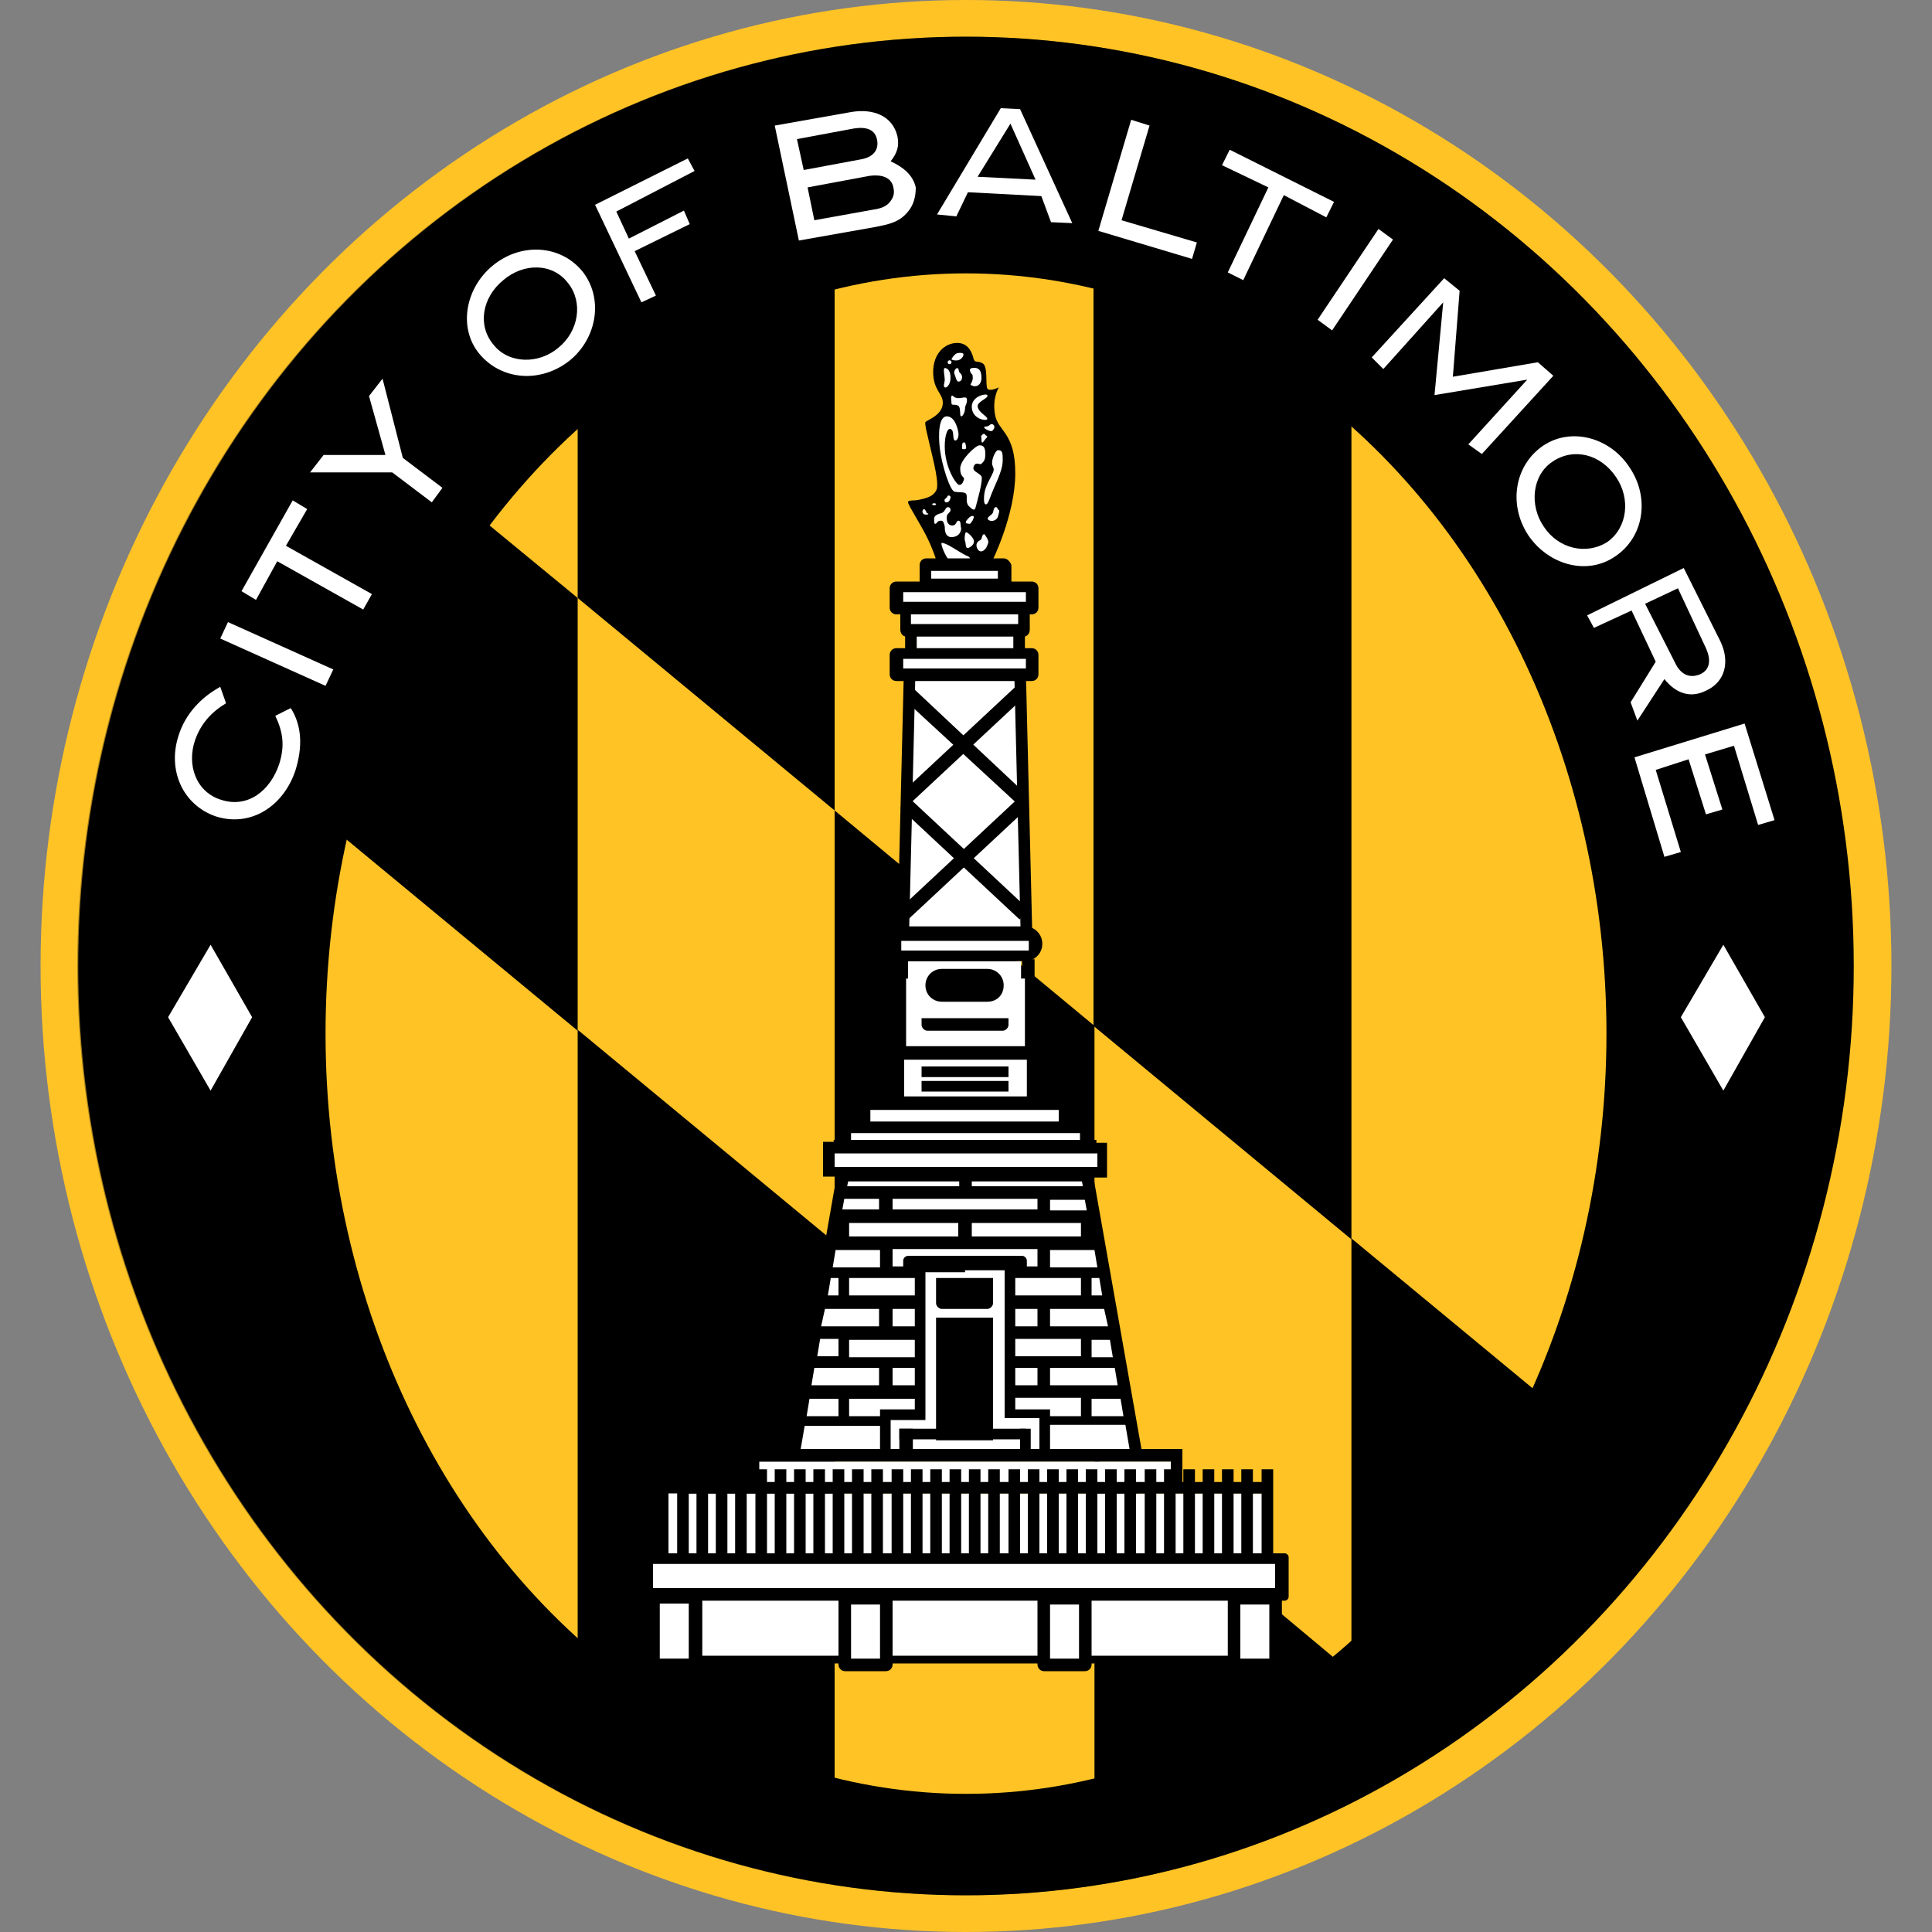 <?xml version="1.0" encoding="utf-8"?>
<!-- Generator: Adobe Illustrator 24.3.0, SVG Export Plug-In . SVG Version: 6.00 Build 0)  -->
<svg version="1.1" id="Layer_1" xmlns="http://www.w3.org/2000/svg" xmlns:xlink="http://www.w3.org/1999/xlink" x="0px" y="0px"
	 width="200px" height="200px" viewBox="0 0 200 200" style="enable-background:new 0 0 200 200;" xml:space="preserve">
<rect x="0" y="0" width="200" height="200" fill="#808080" stroke="none"/>
<style type="text/css">
	.st0{fill:#FFC326;}
	.st1{opacity:0.38;}
	.st2{fill:#FFFFFF;}
</style>
<g>
	<ellipse class="st0" cx="100" cy="100" rx="95.8" ry="100"/>
	<ellipse class="st1" cx="99.9" cy="100" rx="91.9" ry="96.2"/>
	<ellipse cx="100" cy="100" rx="91.9" ry="96.2"/>
	<ellipse class="st0" cx="100" cy="107" rx="66.3" ry="78.7"/>
	<g>
		<path d="M86.4,29.2c-9.8,2.4-18.9,7.3-26.6,14.3v18.4l26.6,22V29.2z"/>
		<path d="M59.8,170.9c7.7,7,16.8,11.5,26.6,13.9v-56.2l-26.6-22V170.9z"/>
		<path d="M50.2,54c-6.9,9.1-11.9,20.3-14.7,32.6l24.3,20.1V61.9L50.2,54z"/>
		<path d="M138.2,171.7l-24.9-20.8v33.4C122.3,182.2,130.9,177.8,138.2,171.7z"/>
		<path d="M159,144l-19.1-15.8v42.5C147.7,163.8,154.4,154.3,159,144z"/>
		<polygon points="86.4,83.9 86.4,128.7 113.3,150.9 113.3,106.2 		"/>
		<path d="M139.9,43.2c-7.7-6.9-16.8-11.6-26.7-13.9v76.9l26.7,22.1V43.2z"/>
	</g>
	<rect x="95.9" y="58.6" class="st2" width="8.1" height="1.7"/>
	<rect x="93.3" y="61" class="st2" width="13.8" height="1.7"/>
	<rect x="94.2" y="63.2" class="st2" width="11.3" height="1.7"/>
	<rect x="93" y="67.7" class="st2" width="14" height="1.7"/>
	<rect x="94.3" y="65.6" class="st2" width="11.3" height="1.7"/>
	<polygon class="st2" points="94.2,70.1 93.7,96.5 106.4,96.5 105.8,69.7 	"/>
	<rect x="88.1" y="117.3" class="st2" width="23.7" height="0.9"/>
	<rect x="90.1" y="114.9" class="st2" width="19.5" height="1.2"/>
	<rect x="93.6" y="109.7" class="st2" width="12.7" height="3.8"/>
	<polygon class="st2" points="105.7,101.3 105.7,99.5 94,99.5 94,101.3 93.8,101.3 93.8,108.3 106.1,108.3 106.1,101.3 	"/>
	<polygon class="st2" points="117.6,150.5 82.2,150.5 87.4,121.4 112.5,121.6 	"/>
	<rect x="85.7" y="118.9" class="st2" width="28.4" height="2.5"/>
	<rect x="69.2" y="154.6" class="st2" width="61.6" height="6.4"/>
	<rect x="78.6" y="151.3" class="st2" width="42.6" height="2.6"/>
	<rect x="67.6" y="165.6" class="st2" width="64.6" height="6.5"/>
	<rect x="67.6" y="161.7" class="st2" width="64.6" height="3.1"/>
	<path d="M131.8,160.9h-1.2v-8.8h1.2V160.9z M129.7,152.1h-1.2v8.8h1.2V152.1z M127.7,152.1h-1.2v8.8h1.2V152.1z M125.7,152.1h-1.2
		v8.8h1.2V152.1z M123.7,152.1h-1.2v8.8h1.2V152.1z M121.7,152.1h-1.2v8.8h1.2V152.1z M119.7,152.1h-1.2v8.8h1.2V152.1z
		 M117.6,152.1h-1.2v8.8h1.2V152.1z M115.6,152.1h-1.2v8.8h1.2V152.1z M113.6,152.1h-1.2v8.8h1.2V152.1z M111.6,152.1h-1.2v8.8h1.2
		V152.1z M109.6,152.1h-1.2v8.8h1.2V152.1z M107.6,152.1h-1.2v8.8h1.2V152.1z M105.6,152.1h-1.2v8.8h1.2V152.1z M103.5,152.1h-1.2
		v8.8h1.2V152.1z M101.5,152.1h-1.2v8.8h1.2V152.1z M99.5,152.1h-1.2v8.8h1.2V152.1z M97.5,152.1h-1.2v8.8h1.2V152.1z M95.5,152.1
		h-1.2v8.8h1.2V152.1z M93.5,152.1h-1.2v8.8h1.2V152.1z M91.4,152.1h-1.2v8.8h1.2V152.1z M89.4,152.1h-1.2v8.8h1.2V152.1z
		 M87.4,152.1h-1.2v8.8h1.2V152.1z M85.4,152.1h-1.2v8.8h1.2V152.1z M83.4,152.1h-1.2v8.8h1.2V152.1z M81.4,152.1h-1.2v8.8h1.2
		V152.1z M79.4,152.1h-1.2v8.8h1.2V152.1z M77.3,152.1h-1.2v8.8h1.2V152.1z M75.3,152.1h-1.2v8.8h1.2V152.1z M73.3,152.1h-1.2v8.8
		h1.2V152.1z M71.3,152.1h-1.2v8.8h1.2V152.1z"/>
	<rect x="100.4" y="123.5" transform="matrix(3.105090e-10 -1 1 3.105090e-10 -53.045 255.016)" width="1.2" height="61.1"/>
	<path d="M133,160.8L133,160.8h-0.6H67.5c-0.2,0-0.4,0.2-0.4,0.4v0.3c0,0.2,0.2,0.4,0.4,0.4h64.5v2.5H67.5c-0.2,0-0.4,0.2-0.4,0.4
		v0.5c0,0.2,0.2,0.4,0.4,0.4H133c0.2,0,0.4-0.2,0.4-0.4v-0.5c0,0,0-0.1,0-0.1c0,0,0-0.1,0-0.1v-3.1v-0.3v0
		C133.4,161,133.2,160.8,133,160.8z"/>
	<path d="M71.3,165.4h-3h-1.3h0v7.5h0h1.3h3h1.4v-1.2V166v-0.6H71.3z M71.3,171.7h-3V166h3V171.7z"/>
	<path d="M91.7,164.7h-4.2c-0.4,0-0.7,0.3-0.7,0.7v6.9c0,0.4,0.3,0.7,0.7,0.7h4.2c0.4,0,0.7-0.3,0.7-0.7v-6.9
		C92.4,165,92.1,164.7,91.7,164.7z M91.1,171.7h-3v-5.6h3V171.7z"/>
	<path d="M112.3,164.7h-4.2c-0.4,0-0.7,0.3-0.7,0.7v6.9c0,0.4,0.3,0.7,0.7,0.7h4.2c0.4,0,0.7-0.3,0.7-0.7v-6.9
		C113,165,112.7,164.7,112.3,164.7z M111.7,171.7h-3v-5.6h3V171.7z"/>
	<path d="M132,164.7h-4.2c-0.4,0-0.7,0.3-0.7,0.7v6.9c0,0.4,0.3,0.7,0.7,0.7h4.2c0.4,0,0.7-0.3,0.7-0.7v-6.9
		C132.7,165,132.4,164.7,132,164.7z M131.4,171.7h-3v-5.6h3V171.7z"/>
	<rect x="72.2" y="171.4" width="14.9" height="0.8"/>
	<rect x="92.4" y="171.4" width="15.4" height="0.8"/>
	<rect x="112.8" y="171.4" width="15.4" height="0.8"/>
	<rect x="78.1" y="150" width="44.3" height="1.3"/>
	<rect x="121.2" y="150" width="1.2" height="3.9"/>
	<rect x="93.1" y="147.9" width="1.4" height="2.6"/>
	<rect x="93.1" y="147.9" width="13.1" height="1.1"/>
	<rect x="96.9" y="136.4" width="5.9" height="12.7"/>
	<rect x="105.6" y="147.9" width="1.1" height="2.6"/>
	<path d="M113.2,121.9h0.3h1.1v-1.1v-2.5h-1.1V118H99.9h0H86.3v0.2h-1.1v2.5v1.1h1.1h0.3l-5,28.5l1.2,0.2l0.5-2.9h3.5h1.1h3.2v2.8
		h1.1v-2.8V147h2.5h1.1v-1.1v-1.2v-1.4v-1.8v-1.1v-1.8v-1.3v-1.8v-1.3v-1.8v-0.7h4.1V130H94c-0.2,0-0.5,0.2-0.5,0.5v0.6c0,0,0,0,0,0
		h-1.1v-1.8h7.5v-0.7V128v-1.4v-1.4h-0.7h-6.8v-1.1h7.5v0v-1.3v-0.5v-1.5v0H88.6h-1.6h-0.6v-1.4h13.6h0h13.6v1.4h-0.6h-1.6H99.9v0
		v1.5v0.5v1.3v0h7.5v1.1h-6.8h-0.7v1.4v1.4v0.6v0.7h7.5v1.8h-1.1c0,0,0,0,0,0v-0.6c0-0.2-0.2-0.5-0.5-0.5h-5.9v1.5h4.1v0.7v1.8v1.3
		v1.8v1.3v1.8v1.1v1.8v1.4v1.2v1.1h1.1h2.5v0.7v2.8h1.1v-2.8h3.2h1.1h3.5l0.5,2.9l1.2-0.2L113.2,121.9z M86,132.3h0.8v1.8h-1.1
		L86,132.3z M85.4,135.5h5.6v1.8h-6L85.4,135.5z M84.9,138.6h1.9v1.8h-2.2L84.9,138.6z M86.8,146.6h-3.3l0.3-1.8h3V146.6z M84,143.4
		l0.3-1.8h6.7v1.8H84z M94.7,145.9h-2.5h-1.1v0.7h-3.2v-1.8h6.8V145.9z M94.7,143.4h-2.3v-1.8h2.3V143.4z M94.7,140.5h-6.8v-1.8h6.8
		V140.5z M94.7,137.3h-2.3v-1.8h2.3V137.3z M94.7,132.3v1.8h-6.8v-1.8H94.7z M99.2,126.6v1.4H87.9v-1.4H99.2z M87.8,122.3h11.5v0.5
		H87.7L87.8,122.3z M87.4,124.1h3.6v1.1h-3.8L87.4,124.1z M91.1,129.4v1.8h-4.9l0.3-1.8H91.1z M115.2,140.5H113v-1.8h1.9
		L115.2,140.5z M114.7,137.3h-6v-1.8h5.6L114.7,137.3z M114.1,134.1H113v-1.8h0.8L114.1,134.1z M113.3,129.4l0.3,1.8h-4.9v-1.8
		H113.3z M112.5,125.3h-3.8v-1.1h3.6L112.5,125.3z M100.6,122.8v-0.5H112l0.1,0.5H100.6z M100.6,128v-1.4h11.3v1.4H100.6z
		 M105.1,132.3h6.8v1.8h-6.8V132.3z M105.1,135.5h2.3v1.8h-2.3V135.5z M105.1,138.6h6.8v1.8h-6.8V138.6z M105.1,141.6h2.3v1.8h-2.3
		V141.6z M111.9,146.6h-3.2v-0.7h-1.1h-2.5v-1.2h6.8V146.6z M108.7,143.4v-1.8h6.7l0.3,1.8H108.7z M113,146.6v-1.8h3l0.3,1.8H113z"
		/>
	<path d="M96.9,132.3v2.6c0,0.3,0.3,0.6,0.6,0.6h4.7c0.3,0,0.6-0.3,0.6-0.6v-2.6H96.9z"/>
	<rect x="95.4" y="110.4" width="9" height="1.1"/>
	<rect x="95.4" y="111.9" width="9" height="1.1"/>
	<path d="M95.4,105.4v0.7c0,0.3,0.3,0.6,0.6,0.6h7.8c0.3,0,0.6-0.3,0.6-0.6v-0.7H95.4z"/>
	<path d="M102.2,103.7h-4.7c-0.9,0-1.7-0.7-1.7-1.7l0,0c0-0.9,0.7-1.7,1.7-1.7h4.7c0.9,0,1.7,0.7,1.7,1.7l0,0
		C103.9,103,103.2,103.7,102.2,103.7z"/>
	<path d="M94,99.5h12.1c1,0,1.8-0.8,1.8-1.8v0c0-1-0.8-1.8-1.8-1.8H94c-1,0-1.8,0.8-1.8,1.8v0C92.2,98.7,93,99.5,94,99.5z"/>
	<rect x="93.3" y="97.4" class="st2" width="13.2" height="1"/>
	<rect x="105.8" y="99.3" width="1.3" height="1.8"/>
	
		<rect x="105.3" y="70.1" transform="matrix(1 -2.443218e-02 2.443218e-02 1 -2.001 2.613)" width="1.2" height="26.2"/>
	
		<rect x="93.3" y="70.1" transform="matrix(-1 -2.443218e-02 2.443218e-02 -1 185.701 168.623)" width="1.2" height="26.2"/>
	<g>
		<rect x="91.6" y="76.4" transform="matrix(0.731 -0.682 0.682 0.731 -25.794 88.771)" width="16.4" height="1.4"/>
		<rect x="91.3" y="88.2" transform="matrix(0.731 -0.682 0.682 0.731 -33.809 91.922)" width="16.9" height="1.4"/>
	</g>
	<g>
		<polygon points="93.7,72.5 105.3,83.2 106.2,82.2 94.7,71.4 		"/>
		<rect x="91.3" y="88.2" transform="matrix(-0.731 -0.682 0.682 -0.731 112.132 221.921)" width="16.9" height="1.4"/>
	</g>
	<path d="M106.8,67.1h-14c-0.4,0-0.7,0.3-0.7,0.7v2c0,0.4,0.3,0.7,0.7,0.7h14c0.4,0,0.7-0.3,0.7-0.7v-2
		C107.5,67.4,107.2,67.1,106.8,67.1z M106.2,69.2H93.5v-1h12.7V69.2z"/>
	<path d="M106.8,60.2h-14c-0.4,0-0.7,0.3-0.7,0.7v2c0,0.4,0.3,0.7,0.7,0.7h14c0.4,0,0.7-0.3,0.7-0.7v-2
		C107.5,60.5,107.2,60.2,106.8,60.2z M106.2,62.3H93.5v-1h12.7V62.3z"/>
	<path d="M106,62.6H93.8c-0.3,0-0.6,0.3-0.6,0.7v1.9c0,0.4,0.3,0.7,0.6,0.7H106c0.3,0,0.6-0.3,0.6-0.7v-1.9
		C106.6,62.9,106.3,62.6,106,62.6z M105.5,64.6H94.3v-1h11.1V64.6z"/>
	<rect x="93.7" y="65.3" width="1.2" height="2.6"/>
	<rect x="104.9" y="65.3" width="1.2" height="2.6"/>
	<path d="M103.9,57.8h-8c-0.4,0-0.7,0.3-0.7,0.7v2.1h9.5v-2.1C104.6,58.2,104.3,57.8,103.9,57.8z M103.3,59.9h-6.9v-0.8h6.9V59.9z"
		/>
	<path d="M102.7,58.1c0,0,2.4-4.8,2.4-9.1s-1.8-4.3-2.1-6.1c-0.3-1.7,0.4-2.8,0.4-2.8s-1,0.5-1.2,0.1c-0.2-0.4,0.1-2.3-0.5-2.6
		c-0.6-0.3-0.7,0-0.9-0.4c-0.1-0.4-0.4-1.7-1.7-1.7s-2.5,1.1-2.5,3s1,2.2,1,3.2c0,1.3-1.7,1.8-1.8,2c-0.1,0.2,0.2,1.3,0.5,2.6
		c0.3,1.3,1,3.9,0.6,4.5c-0.3,0.5-0.7,0.7-1.6,0.9C94.6,51.9,94,51.7,94,52s1.4,2.4,2.1,3.9c0.7,1.5,0.9,2.4,0.9,2.4L102.7,58.1z"/>
	<path class="st2" d="M99.7,36.6c-0.1-0.1-0.5-0.1-0.7,0c-0.2,0.1-0.5,0.5-0.5,0.6c0.1,0.1,0.6,0.2,0.9,0
		C99.7,37,99.8,36.7,99.7,36.6z"/>
	<path class="st2" d="M97.8,38.1c-0.2,0,0,0.9,0,1.2s-0.2,0.7,0,0.8c0.2,0.1,0.6-0.3,0.6-1C98.4,38.4,98.1,38.1,97.8,38.1z"/>
	<path class="st2" d="M99.1,38.1c-0.2,0-0.4,0.4-0.3,0.6c0.1,0.2,0.2,0.8,0.4,0.8c0.2,0,0.4-0.1,0.4-0.5c-0.1-0.4-0.2-0.3-0.3-0.5
		S99.3,38.2,99.1,38.1z"/>
	<path class="st2" d="M100.6,38.1c-0.3,0.1-0.2,0.3-0.1,0.5c0.1,0.2,0.2,0,0.2,0.6c-0.1,0.6-0.4,0.6-0.1,0.7c0.3,0.2,1,0.1,1-0.8
		S101.2,38,100.6,38.1z"/>
	<circle class="st2" cx="98.3" cy="37.5" r="0.2"/>
	<path class="st2" d="M98.5,41c0.1-0.2,0.2,0.2,0.6,0.2c0.4,0.1,1-0.3,1,0.2c0,0.5-0.2,0.5-0.2,0.9c0,0.3-0.2,0.8-0.4,0.8
		c-0.2,0,0-0.9-0.3-1.1c-0.4-0.2-0.6,0-0.7-0.2C98.5,41.4,98.4,41.2,98.5,41z"/>
	<path class="st2" d="M102.2,40.9c-0.1-0.2-1.6,0.1-1.6,1.2c0,1.3,1.5,1.5,1.6,1.3c0.1-0.3-1-0.7-1-1.4
		C101.3,41.5,102.4,41.2,102.2,40.9z"/>
	<path class="st2" d="M102.7,43.9c-0.2,0-0.2,0.1-0.4,0.2c-0.2,0.1-0.5,0-0.4,0.2c0.2,0.2,0.8,0.5,0.9,0.2
		C103,44.3,103,44,102.7,43.9z"/>
	<path class="st2" d="M98.9,45.6c0.2,0,0.4-0.4,0.3-0.9c-0.1-0.5-0.4-1.6-1.2-1.6c-0.8,0-0.9,1.8-0.7,3.4s1,4.2,1.5,4.4
		c0.5,0.1,1,0,1.2,0.2c0.2,0.3-0.1,0.9,0.3,1.3s0.6,0.5,0.7,0.1s0.8-2.8,0.6-3.2c-0.3-0.4-1-0.5-0.8-1c0.2-0.6,0.7-0.1,0.8-0.3
		c0.2-0.2,0.4-0.3,0.4-1s-0.2-0.9-0.6-0.9s-2,1.5-2,2.4s0.4,0.8,0.4,1.1c-0.1,0.3-0.2,0.6-0.5,0.6s-1.5-1.8-1.5-4
		c0-1.2,0.3-1.8,0.5-1.8C98.9,44.4,98.5,45.6,98.9,45.6z"/>
	<path class="st2" d="M103.3,46.6c-0.2,0-0.6,0.8-0.6,1.3c0,0.5,0.3,0.5,0.1,1c-0.2,0.5-0.8,1.4-0.9,2.2c-0.1,0.8,0,1.2,0.2,1.1
		c0.2,0,0.4-0.8,0.8-1.7c0.4-0.9,0.9-2,0.9-2.8C103.8,46.9,103.8,46.6,103.3,46.6z"/>
	<path class="st2" d="M100,55.1c-0.1,0-0.2,0.7-0.1,0.9c0.1,0.2,0,0.9,0.4,0.7c0.4-0.2,0.6-0.5,0.5-0.8S100.2,55.1,100,55.1z"/>
	<path class="st2" d="M101.9,55.3c-0.3,0-0.2,0.5-0.4,0.6s-0.5,0.3-0.4,0.7c0.1,0.4,0.4,0.6,0.7,0.4s0.4-0.5,0.5-0.8
		S101.9,55.3,101.9,55.3z"/>
	<path class="st2" d="M103.1,52.5c-0.3,0-0.2,0.5-0.4,0.7s-0.6,0.4-0.4,0.6c0.2,0.2,0.8,0.2,1-0.3c0.1-0.4,0.2-0.6,0.1-0.7
		C103.2,52.7,103.3,52.5,103.1,52.5z"/>
	<path class="st2" d="M100.8,53.6c0.1-0.2-0.2-0.3-0.5,0s-0.5,0.6-0.1,0.6c0.3,0.1,0.3-0.1,0.4-0.2S100.7,53.8,100.8,53.6z"/>
	<path class="st2" d="M99.2,53.9c-0.2,0-0.2,0.5-0.6,0.5c-0.4,0-0.6-0.3-0.6-0.8c0-0.5,0.4-0.5,0.4-0.8c0-0.2-0.1-0.3-0.3-0.3
		c-0.2,0-0.3,0.5-0.6,0.6s-0.8,0.2-0.8,0.6s0,0.6,0.2,0.5c0.2-0.2,0.2-0.3,0.5-0.3c0.3,0,0.3,0.3,0.4,0.6c0,0.3,0,1.1,0.7,1.1
		s1-0.5,1-0.9C99.4,54.3,99.5,53.9,99.2,53.9z"/>
	<path class="st2" d="M98.2,51.3c-0.2,0-0.1,0.2-0.2,0.2c-0.1,0.1-0.3,0.2-0.2,0.4c0.1,0.2,0.4,0.1,0.5-0.1S98.5,51.3,98.2,51.3z"/>
	<path class="st2" d="M95.7,52.7c-0.2,0-0.3,0.3-0.1,0.5c0.1,0.1,0.5,0.1,0.5,0s-0.2,0-0.2-0.2C95.8,52.8,95.7,52.7,95.7,52.7z"/>
	<ellipse class="st2" cx="96.7" cy="52.2" rx="0.2" ry="0.1"/>
	<path class="st2" d="M102,45c-0.2-0.2-0.3,0-0.4,0.1c-0.1,0.1,0,0,0,0.4c0,0.4,0.1,0.4,0.3,0.1c0.2-0.3,0.3-0.3,0.3-0.4
		C102.1,45,102.1,45.2,102,45z"/>
	<path class="st2" d="M99.8,45.8c-0.2,0-0.2,0.2-0.2,0.4c0,0.2-0.1,0.3,0.2,0.3s0.2-0.2,0.2-0.3S99.9,45.7,99.8,45.8z"/>
	<path class="st2" d="M100.4,57.8c0-0.1-0.1-0.2-0.4-0.3c-0.8-0.4-2-1.3-2.5-1.3c-0.2,0,0.3,1.2,0.6,1.6H100.4z"/>
	<path class="st2" d="M30.6,79.7c-1.2,3.7-4.6,6-8.3,4.8c-3.4-1.2-5-4.8-3.8-8.4c0.7-2.2,2.3-3.9,4.3-5l0.6,1.7
		c-1.5,0.9-2.6,2.1-3.2,3.8c-0.9,2.6,0.1,5.4,2.7,6.2c2.8,0.9,5.1-1,6-3.7c0.6-1.9,0.4-3.3-0.4-5l1.6-0.8
		C31.3,75.2,31.3,77.4,30.6,79.7z"/>
	<path class="st2" d="M33.7,71l-10.9-4.9l0.8-1.7l10.9,4.9L33.7,71z"/>
	<path class="st2" d="M29.6,56.5l8.9,5l-0.9,1.6l-8.9-5l-2.2,4l-1.5-0.9l5.3-9.4l1.5,0.9L29.6,56.5z"/>
	<path class="st2" d="M41.7,47.4l4.1,3.1L44.7,52l-4.1-3.1l-8.5,0l1.4-1.8l6.4,0l-1.7-6.1l1.4-1.8L41.7,47.4z"/>
	<path class="st2" d="M59,37.3c-3,2.4-7.1,2.1-9.4-0.7c-2.2-2.7-1.4-6.8,1.4-9.1c2.9-2.4,7-2.2,9.3,0.6C62.5,30.9,61.8,35,59,37.3z
		 M52.1,29c-2.2,1.8-2.7,4.7-1,6.7c1.6,2,4.7,2,6.7,0.3c2.1-1.7,2.6-4.7,1-6.7C57.2,27.2,54.2,27.2,52.1,29z"/>
	<path class="st2" d="M63.8,21.9l1.3,2.8l5.7-2.9l0.6,1.4L65.7,26l2.2,4.6l-1.5,0.7l-4.8-10.1l9.6-4.8l0.7,1.3L63.8,21.9z"/>
	<path class="st2" d="M94,21.9c-0.9,1.1-1.9,1.3-3.4,1.6l-7.9,1.4L80.2,13l7.9-1.4c2.3-0.4,4.3,0.4,4.8,2.5c0.2,1,0,1.7-0.7,2.6
		c1.3,0.6,2.3,1.4,2.6,2.7C94.8,20.3,94.6,21.2,94,21.9z M88.4,13.3l-5.9,1.1l0.7,3.2l5.9-1.1c1.2-0.2,1.9-0.9,1.7-2
		C90.6,13.4,89.7,13.1,88.4,13.3z M89.5,18.3l-5.9,1.1l0.7,3.4l6.1-1.1c0.7-0.1,1.4-0.3,1.8-0.9c0.3-0.4,0.4-0.8,0.3-1.3
		C92.3,18.1,90.8,18,89.5,18.3z"/>
	<path class="st2" d="M108.8,23l-1-2.7l-7.6-0.4l-1.2,2.5L97,22.2l6.6-11l2,0.1l5.4,11.8L108.8,23z M104.6,12.8l-3.4,5.5l6,0.3
		L104.6,12.8z"/>
	<path class="st2" d="M113.7,23.9l3.4-11.5L119,13l-2.9,9.8l7.8,2.3l-0.5,1.7L113.7,23.9z"/>
	<path class="st2" d="M132.9,20.2l-4.2,8.8l-1.6-0.8l4.2-8.8l-4.8-2.3l0.8-1.6l10.8,5.4l-0.8,1.6L132.9,20.2z"/>
	<path class="st2" d="M136.4,33.1l6.3-9.4l1.5,1.1l-6.3,9.4L136.4,33.1z"/>
	<path class="st2" d="M152,46l6.1-6.7l-9.6,1.6l0.9-9.6l-6.2,6.9L142,37l7.5-8.2l1.6,1.3l-0.7,8.9l8.8-1.5l1.6,1.4l-7.4,8.1L152,46z
		"/>
	<path class="st2" d="M158.2,55.4c-2.1-3.2-1.4-7.3,1.6-9.3c2.9-1.9,6.9-0.8,8.9,2.3c2.1,3.1,1.5,7.2-1.5,9.2
		C164.3,59.6,160.3,58.5,158.2,55.4z M167.3,49.4c-1.6-2.4-4.4-3.1-6.6-1.6c-2.1,1.4-2.4,4.5-0.9,6.7c1.5,2.3,4.4,3,6.6,1.6
		C168.5,54.6,168.8,51.6,167.3,49.4z"/>
	<path class="st2" d="M172.3,70.3l-2.8,4.3l-0.7-1.9l2.6-4.2l-2.5-5.3l-3.9,1.8l-0.7-1.3l10-4.9l3.8,7.6c1,2.1,0.5,4.2-1.5,5.1
		C175,72.3,173.5,71.8,172.3,70.3z M176.6,67.1l-2.9-6.2l-3.4,1.6l3.1,6.1c0.5,1.1,1.4,1.7,2.6,1.2
		C177.1,69.3,177.1,68.2,176.6,67.1z"/>
	<path class="st2" d="M169.2,78.4l11.4-3.5l3.1,10l-1.7,0.5l-2.5-8.2l-3,0.9l1.8,5.7l-1.7,0.5l-1.8-5.7l-3.4,1.1l2.6,8.5l-1.7,0.5
		L169.2,78.4z"/>
	<polygon class="st2" points="21.8,97.8 17.4,105.3 21.8,112.9 26.1,105.3 	"/>
	<polygon class="st2" points="178.4,97.8 174,105.3 178.4,112.9 182.7,105.3 	"/>
</g>
</svg>
